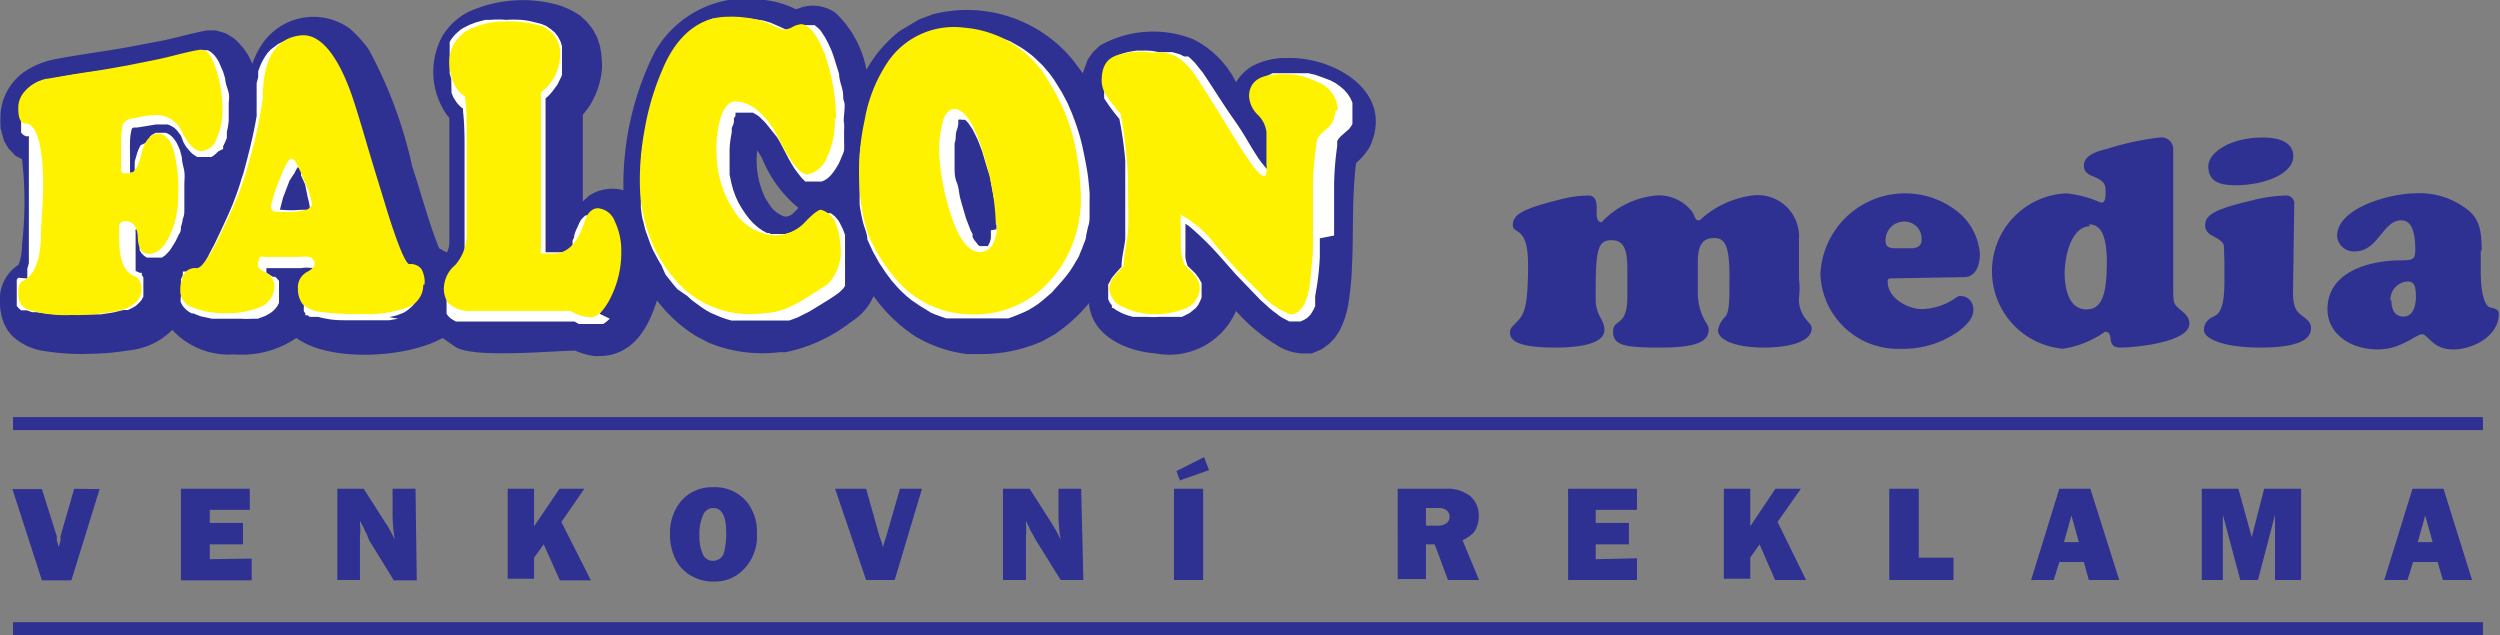 <svg id="Vrstva_1" data-name="Vrstva 1" xmlns="http://www.w3.org/2000/svg" viewBox="0 0 80.56 20.47"><rect x="0" y="0" width="80.56" height="20.47" fill="#808080" stroke="none"/><defs><style>.cls-1,.cls-2{fill:#2e3192;}.cls-1,.cls-4,.cls-5{fill-rule:evenodd;}.cls-3{fill:none;stroke:#2e3192;stroke-miterlimit:22.93;stroke-width:0.22px;}.cls-4{fill:#fff;}.cls-5{fill:#fff200;}</style></defs><title>09</title><path class="cls-1" d="M84.14,30.52c0-.75-.12-1.08-.56-1.38A2.49,2.49,0,0,0,82,28.69c-.77,0-2.52.45-2.52,1.38a.54.54,0,0,0,.58.49c.74,0,.9-1,1.48-1,.31,0,.46.3.46.95,0,.3-.07.34-.46.34-1,0-2.37.35-2.37,1.58,0,.74.68,1.29,1.63,1.29.74,0,1.23-.49,1.42-.49s.33.49,1,.49,1.47-.45,1.47-1.14c0-.15-.12-.18-.27-.21s-.31-.35-.31-1.17v-.66m-2.91,1.61a.59.59,0,0,1,.54-.62c.22,0,.28.13.28.49s-.12.64-.4.64S81.23,32.44,81.23,32.13Z" transform="translate(-4.17 -22.46)"/><path class="cls-1" d="M77.08,26.89c-1,0-1.75.46-1.75.93s.34.61.86.61c1,0,1.88-.39,1.88-.93s-.62-.61-1-.61" transform="translate(-4.17 -22.46)"/><path class="cls-1" d="M78.1,29.05a.26.26,0,0,0-.28-.29,5.07,5.07,0,0,0-1.13.17c-1.15.27-1.46.46-1.46.78s.29.34.47.49.12.11.15.68c0,.21,0,.42,0,.66,0,.66-.1,1-.31,1.1s-.35.21-.35.46.56.56,1.82.56c1.07,0,1.63-.2,1.63-.62,0-.15-.06-.24-.28-.4s-.3-.32-.3-.77Z" transform="translate(-4.17 -22.46)"/><path class="cls-1" d="M70.62,33.7A3.11,3.11,0,0,0,72,33.15c.33,0,0,.51.49.51s2.23-.17,2.23-.77c0-.18-.08-.27-.29-.45s-.23-.18-.23-.69V27.29a.38.38,0,0,0-.43-.4,9,9,0,0,0-1.71.37c-.53.12-.74.3-.74.54,0,.45.7.27.7.78,0,.26,0,.41-.15.41a3.57,3.57,0,0,0-1.13-.3,2.51,2.51,0,0,0-.16,5m.9-4c.39,0,.58.36.58,1.23,0,1.1-.19,1.51-.66,1.51s-.7-.47-.7-1.21C70.74,30.37,71.05,29.75,71.52,29.75Z" transform="translate(-4.17 -22.46)"/><path class="cls-1" d="M67.47,31.39c.31,0,.5-.3.5-.75a1.93,1.93,0,0,0-.77-1.4,2.73,2.73,0,0,0-4.37,2.06,2.5,2.5,0,0,0,2.59,2.4,3.08,3.08,0,0,0,1.87-.57c.31-.24.47-.45.47-.69S67.6,32,67.35,32c-.06,0-.09,0-.25.12a2,2,0,0,1-1,.3c-.46,0-1.1-.36-1.1-.87,0-.09,0-.12.15-.12Zm-2.21-.93c-.24,0-.33-.05-.33-.26a.6.6,0,0,1,.62-.6.55.55,0,0,1,.54.6c0,.17-.12.26-.33.26Z" transform="translate(-4.17 -22.46)"/><path class="cls-1" d="M58.88,31.42l0-.5c0-.58.16-.79.53-.79s.49.3.49,1.26c0,.78,0,1.14-.15,1.29a.82.82,0,0,0-.22.42c0,.33.61.56,1.47.56s1.55-.2,1.55-.62c0-.12-.13-.21-.19-.3a1,1,0,0,1-.22-.69,2.34,2.34,0,0,0,0-.6V30.16a1.33,1.33,0,0,0-1.51-1.4,3.06,3.06,0,0,0-1.69.8c-.1,0-.12,0-.21-.23a1.34,1.34,0,0,0-1.2-.57,2.76,2.76,0,0,0-1.75.86c-.12,0-.16-.12-.16-.29v-.19c0-.26-.09-.38-.27-.38a3.76,3.76,0,0,0-.95.14c-1.21.3-1.48.49-1.48.81s.49,0,.49,1.27-.1,1.58-.33,1.82-.25.24-.25.39c0,.32.46.47,1.47.47s1.57-.2,1.57-.56-.25-.42-.28-.93v-.42c0-1.26.09-1.55.5-1.55s.52.29.52.95c0,.3,0,.57,0,.87,0,1-.46.69-.46,1.13s.37.51,1.51.51,1.57-.17,1.57-.59c0-.12-.1-.22-.15-.33s-.2-.39-.2-.84Z" transform="translate(-4.17 -22.46)"/><path class="cls-1" d="M82.08,39.93h.48l-.24-.86Zm.81,1.22-.17-.58h-.79l-.18.58H81l.91-2.94h1l.92,2.94Zm-4.57-2.94v2.94h-.84v-2.1l-.55,2.1h-.57l-.56-2.1v2.1h-.68V38.21H76.3l.43,1.56.4-1.56Zm-7.64,1.72h.48l-.24-.86Zm.8,1.22-.16-.58h-.79l-.18.58h-.73l.91-2.94h1l.93,2.94Zm-4.36-.72v.72H65.05V38.21H66v2.22Zm-4.75.72h-1L60.87,40l-.3.43v.68h-.85V38.21h.85v1.21l.81-1.21h.82l-.75,1.07Zm-5.45-.7v.7H54.7V38.21h2.22v.68H55.59v.42h1.07V40H55.59v.48Zm-6.8-1.05h.38a.47.47,0,0,0,.28-.08.24.24,0,0,0,.1-.21.25.25,0,0,0-.09-.2.4.4,0,0,0-.26-.08h-.41Zm1.71,1.75h-1L50.4,40h-.28v1.12h-.91V38.21h1.54a1.2,1.2,0,0,1,.79.23.81.81,0,0,1,.28.65.85.85,0,0,1-.17.54,1.32,1.32,0,0,1-.35.24Zm-9.75-3.51.89-.45.16.42-.94.33Zm.86.57v2.94H42V38.21Zm-3.86,2.94h-.73l-.81-1.3-.08-.15-.1-.17c0-.05-.07-.14-.13-.29l0,.11a1.73,1.73,0,0,1,0,.38v1.42h-.74V38.21h.86l.69,1.08a4.8,4.8,0,0,1,.31.56,4.24,4.24,0,0,1-.07-.77v-.87h.73Zm-5.2-2.94L33,41.15h-.92l-1-2.94h1l.43,1.53.05.14a1.42,1.42,0,0,1,.06.21l.06-.2.05-.15.44-1.53Zm-6.73.62a.35.35,0,0,0-.32.22,1.42,1.42,0,0,0-.12.65,1.37,1.37,0,0,0,.11.62.34.34,0,0,0,.32.21.36.36,0,0,0,.35-.23,2.25,2.25,0,0,0,.08-.7C27.57,39.09,27.43,38.83,27.15,38.83Zm0-.67a1.33,1.33,0,0,1,1.1.49,1.53,1.53,0,0,1,.31,1,1.51,1.51,0,0,1-.49,1.22,1.27,1.27,0,0,1-.89.33,1.4,1.4,0,0,1-.93-.32,1.25,1.25,0,0,1-.36-.51,1.72,1.72,0,0,1-.13-.68,1.61,1.61,0,0,1,.38-1.11A1.31,1.31,0,0,1,27.13,38.16Zm-3.94,3h-1L21.69,40l-.31.43v.68h-.85V38.21h.85v1.21l.82-1.21H23l-.74,1.07Zm-5.61,0h-.74l-.8-1.3L16,39.7l-.09-.17c0-.05-.07-.14-.14-.29l0,.11a1.69,1.69,0,0,1,0,.38v1.42h-.73V38.21h.85l.69,1.08a3.66,3.66,0,0,1,.31.56,5.37,5.37,0,0,1-.07-.77v-.87h.74Zm-5.32-.7v.7H10V38.21h2.22v.68H10.93v.42H12V40H10.93v.48Zm-4.9-2.24-.91,2.94H5.52l-.95-2.94h.95L6,39.74l0,.14a1.42,1.42,0,0,1,.06.21l.06-.2,0-.15.44-1.53Z" transform="translate(-4.17 -22.46)"/><rect class="cls-2" x="0.53" y="13.55" width="79.37" height="0.2"/><rect class="cls-3" x="0.53" y="13.55" width="79.37" height="0.2"/><rect class="cls-2" x="0.53" y="20.16" width="79.37" height="0.2"/><rect class="cls-3" x="0.53" y="20.16" width="79.37" height="0.2"/><path class="cls-1" d="M29,29.11a1,1,0,0,0,.42.32c.22.05.34-.13.48-.27a4,4,0,0,1-1.16-1.57,1.89,1.89,0,0,0-.17-.28,2.77,2.77,0,0,0,.27,1.55l.16.25M8.32,33.75a8.12,8.12,0,0,1-1.21.11,7.5,7.5,0,0,1-1.64-.11,1.9,1.9,0,0,1-.91-.47l-.15-.18-.11-.21a1.8,1.8,0,0,1-.13-.61l0-.29a1.31,1.31,0,0,1,.6-1,1.83,1.83,0,0,0,.11-.66,12,12,0,0,0,0-2.74l-.21-.11-.23-.24L4.3,27l-.11-.4a4.18,4.18,0,0,1,0-.5,1.82,1.82,0,0,1,.74-1.31,2.69,2.69,0,0,1,1-.42c.83-.16,1.68-.26,2.52-.42l1-.19c.46-.1.91-.23,1.38-.32h.29l.32.09.26.16a2.06,2.06,0,0,1,.6.83,2.56,2.56,0,0,1,.42-.78,2,2,0,0,1,2.72-.36,3.89,3.89,0,0,1,.61.67,14.31,14.31,0,0,1,1.4,3.76c.1.31.2.62.29.93.18.57.35,1.16.58,1.72l.25.14a.8.8,0,0,0,.08-.4c0-.61,0-1.22,0-1.83s0-1.41,0-2.11l-.09-.11a2.42,2.42,0,0,1-.15-2.5,2.09,2.09,0,0,1,.84-.8,4.24,4.24,0,0,1,2.87-.24,2.64,2.64,0,0,1,.74.35l.22.2.19.24.14.26.09.27a3.45,3.45,0,0,1,.07.72,2.66,2.66,0,0,1-.42,1.25c-.07.09-.13.18-.2.26,0,.93,0,1.86,0,2.79l.21-.19a1.37,1.37,0,0,1,1.1-.17,9.54,9.54,0,0,1,1-4.44,3.41,3.41,0,0,1,3.56-1.69,3.07,3.07,0,0,1,1,.3l.17-.06a1.27,1.27,0,0,1,1.1.17,3.35,3.35,0,0,1,1,1.84,4.14,4.14,0,0,1,1.07-1.25l.62-.37.45-.17a4.42,4.42,0,0,1,4.51,1.47l.32.43.16-.44.17-.24.22-.21a3.5,3.5,0,0,1,3-.21A3.06,3.06,0,0,1,44,25.11a1.52,1.52,0,0,1,.52-.52,2.36,2.36,0,0,1,.93-.26l.17,0c1.52-.06,3.52,1.08,2.69,2.86a2,2,0,0,1-.44.52c-.14,1.08-.08,2.17-.13,3.25a10.28,10.28,0,0,1-.13,1.35,3,3,0,0,1-.27.8l-.15.23-.19.2-.25.18-.31.13-.32,0a1.71,1.71,0,0,1-.66-.18A5.68,5.68,0,0,1,44,32.48a2.34,2.34,0,0,1-2.58,1.37c-.94-.07-2.07-.55-2.16-1.62a5.17,5.17,0,0,1-1.1,1l-.39.22a4.86,4.86,0,0,1-2,.42l-.44,0a4.31,4.31,0,0,1-1.68-.58A5.06,5.06,0,0,1,32.32,32a1.79,1.79,0,0,1-.59.74l-.17.12a5.06,5.06,0,0,1-2.08.95l-.2,0A4.53,4.53,0,0,1,27,33.5l-.4-.21a4.62,4.62,0,0,1-1.26-1.15c-.31,1-.87,1.88-2.05,1.79a2.28,2.28,0,0,1-.58-.17c-.73,0-3.31.26-3.88-.13l-.4-.28c-1.12.64-3.62.8-4.71,0l0,0a3.12,3.12,0,0,1-2,.53,2.48,2.48,0,0,1-2-.79A2.26,2.26,0,0,1,8.32,33.75Z" transform="translate(-4.17 -22.46)"/><path class="cls-4" d="M46.7,30.14c0,.2,0,.4,0,.6A8.83,8.83,0,0,1,46.55,32l0,.17,0,.16-.07.14-.08.13-.1.1-.11.07-.12.05-.13,0h-.05l-.06,0-.11,0-.19-.1a1.07,1.07,0,0,1-.22-.15,2.78,2.78,0,0,1-.33-.27l-.18-.16L44,31.31l-.53-.6a9.66,9.66,0,0,0-.91-.9,1.33,1.33,0,0,0-.19-.14c0,.08,0,.16,0,.23,0,.22,0,.43,0,.64a2,2,0,0,0,0,.24,1.82,1.82,0,0,0,.07.25l.24.23.12.16.09.16,0,.06,0,.06,0,.07v.14l0,.14-.05.12-.06.12-.08.1-.1.08-.1.08-.12.06-.12.06-.1,0-.12,0-.11,0-.13,0-.26,0a2.67,2.67,0,0,1-.4,0l-.27,0-.19,0a2.17,2.17,0,0,1-.36-.12l-.17-.09-.1-.07L40,32.38,40,32.3l-.07-.09-.05-.11,0-.11,0-.11v-.13l0-.12.06-.11.06-.11c.1-.12.2-.24.31-.35,0-.3.09-.6.12-.9,0-.15,0-.29,0-.43s0-.55,0-.83,0-.85,0-1.27a12,12,0,0,0-.19-1.34c-.13-.15-.25-.31-.37-.48l-.12-.18,0-.08,0-.07,0-.08,0-.07V25l0-.15,0-.14.06-.14.08-.12.11-.1.12-.08.15-.06.2-.06a3.43,3.43,0,0,1,.34-.06h.22a1.88,1.88,0,0,1,.47.05l.12,0h.15l.18,0,.24.07.14.07.07,0,.06,0,.07.06.15.15.16.2.09.11c.33.49.64,1,1,1.51s.47.76.72,1.14a2.81,2.81,0,0,0,.4.51h0a1.11,1.11,0,0,0,0-.19c0-.14,0-.28,0-.43s0-.4,0-.6v-.12l0-.06,0-.06-.09-.13-.17-.2-.06-.08,0-.08,0-.09,0-.08,0-.09,0-.08v-.09l0-.18,0-.16.07-.14.1-.12.13-.09.15-.07.17,0,.19,0h.66l.13,0,.22.05.28.1.21.08.17.09.15.11.13.11.11.13.09.14.06.14,0,.15v.26l0,.1,0,.09,0,.09-.05.08-.06.08-.07.06-.18.16a.55.55,0,0,0-.13.17l0,.16a9.87,9.87,0,0,0-.1,1.22q0,.69,0,1.38v.28M39.28,29c0,.13,0,.26,0,.39s0,.26-.05.38l-.06.28c0,.12-.07.24-.11.36s-.07.16-.1.25-.08.16-.13.24a3.45,3.45,0,0,1-.2.32,3.76,3.76,0,0,1-.25.31l-.32.36-.14.12-.14.12-.15.12-.15.1-.15.09-.16.08-.17.07-.17.07-.17.06-.18,0-.18,0-.19,0-.18,0h-.75l-.18,0-.17,0-.17,0-.17-.06-.17-.06-.16-.07L34,32.43l-.15-.09-.15-.1-.16-.11L33.38,32l-.14-.13-.14-.14-.2-.23-.18-.24-.22-.33-.2-.36-.18-.39c0-.2-.11-.4-.15-.6a4.94,4.94,0,0,1-.1-.53l0-.23c0-.24,0-.47,0-.71s0-.24,0-.37,0-.42.05-.62l.09-.51c0-.12.05-.25.07-.37s.07-.25.1-.37.08-.24.13-.36l.15-.34.11-.22.19-.32.13-.17L33,24.3l.14-.14.15-.14.15-.12.15-.1.16-.1.16-.08.17-.07.17-.06.18,0,.18,0,.18,0h.37l.3,0,.33,0,.32.08a1.6,1.6,0,0,1,.31.1l.3.12.28.16a2.11,2.11,0,0,1,.27.18,2.39,2.39,0,0,1,.26.21l.24.23.22.26.14.19.26.42.18.34.15.35.09.24a6.5,6.5,0,0,1,.25.86c.05.24.1.48.14.72s.05.39.07.59S39.28,28.8,39.28,29Zm-3,.85v-.34c0-.2,0-.39-.07-.59l-.12-.64c0-.14-.07-.27-.11-.4l-.16-.54L35.69,27l-.06-.13-.06-.12-.06-.12-.06-.09-.06-.09-.06-.07-.06-.06-.05,0-.06,0a.2.2,0,0,0-.11,0h0l0,0,0,0,0,0,0,0,0,.06,0,.06c0,.1-.05.2-.07.29s0,.23-.05.35v.25c0,.17,0,.34,0,.5s0,.34.07.51.07.33.11.5l.07.25.12.41.15.39.06.11,0,.1.05.09.06.07.05.07.06.06,0,0,0,0,0,0,.05,0H36l0,0,0,0,0,0,0,0,0,0a.63.63,0,0,0,.1-.27c0-.08,0-.16,0-.24Zm-4.91-3.43a2.44,2.44,0,0,1,0,.27c0,.11,0,.23,0,.34a2.21,2.21,0,0,1,0,.25c0,.08-.05.16-.08.24s-.07.16-.1.23l-.08.13-.08.12-.08.1-.09.09-.1.07-.11.05-.1,0h-.18l-.07,0-.06,0-.06,0-.06,0-.12-.12-.12-.15-.13-.18c-.07-.12-.14-.23-.2-.35l-.21-.4-.07-.13-.07-.11L29,26.62l-.08-.1-.08-.1-.08-.08-.08-.08-.08-.07-.08-.05-.09-.05-.08,0-.09,0-.08,0h-.26l-.05,0,0,.05,0,.06-.05.07,0,.1c0,.08-.05.15-.07.23l0,.13a3.33,3.33,0,0,0-.07.54v.14c0,.13,0,.27,0,.41l0,.26.05.25.06.23.08.22.09.2.11.19.12.18.13.17.14.15.14.12.14.1.15.08.08,0L29,30h.29l.19,0,.17-.05.16-.07.15-.1.09-.08.23-.23.16-.14.07,0,.06,0,.06,0,.06,0h.09l.08,0,.08,0,.07.05.06.05.06.07.06.07.05.09.09.18.07.19,0,.1,0,.11,0,.11v.57l0,.21,0,.2,0,.09,0,.09,0,.09,0,.07-.05.08-.06.06-.06.06c-.11.09-.24.17-.36.25l-.62.38-.38.19-.27.1-.09,0h-.08l-.34,0-.46,0h-.36l-.18,0-.18,0-.17,0-.17-.05-.17-.06-.17-.07-.16-.07-.16-.09-.15-.1-.15-.11-.15-.11-.14-.13L26,31.78l-.13-.15-.26-.33L25.48,31c-.08-.12-.14-.24-.21-.37s-.09-.18-.13-.28-.09-.25-.14-.38-.07-.26-.11-.4-.05-.28-.07-.42l0-.21c0-.18,0-.36,0-.54s0-.22,0-.33c0-.3,0-.6.07-.9s0-.32.07-.48.07-.33.1-.49.09-.33.13-.49l.12-.37c.07-.2.14-.39.22-.59l.11-.23.11-.21.12-.19.12-.18.13-.16.13-.15.13-.13.15-.12.14-.1.15-.08.15-.08.16-.06.16,0,.16,0,.16,0h.26a4,4,0,0,1,.49,0l.4.06.24.07.18.08c.13.05.25.12.39.17a.59.59,0,0,0,.22-.05l.13-.07.18-.05h.12l.07,0,.07,0,.06,0,.06.05.06.05.06.06.05.07.11.17.1.19.1.22c.05.12.09.25.13.38l.12.39c0,.17.07.34.11.52s0,.24.05.37S31.35,26.19,31.36,26.38Zm-7.55,6.31-.1.09-.11.08-.12,0h-.31l-.09,0-.09,0-.09,0-.09,0-.14-.08H19.32l-.12,0-.13,0-.11,0-.1,0-.09-.05-.09-.06-.07-.07-.05-.07,0-.07,0-.08,0-.08v-.53l0-.1,0-.09.06-.09.07-.1.07-.09a1.46,1.46,0,0,0,.16-.19,1.1,1.1,0,0,0,.09-.14,1.3,1.3,0,0,0,.08-.17,1.05,1.05,0,0,0,.05-.19.76.76,0,0,0,0-.21c0-.11,0-.22,0-.33s0-.27,0-.4c0-.34,0-.68,0-1s0-.91,0-1.36,0-.87-.05-1.31v-.08a.92.92,0,0,1-.22-.22l-.09-.14-.06-.15L18.71,25l-.05-.17v-.58l0-.1,0-.09,0-.08,0-.09,0-.08.05-.08.05-.07.06-.07.06-.06.07-.06.07-.06.08-.05.2-.1.21-.08.3-.08.16,0a2.92,2.92,0,0,1,.51,0,3.85,3.85,0,0,1,.48,0,2.2,2.2,0,0,1,.37.06l.28.07.17.07.14.1.13.11.1.13.08.15.05.16,0,.16v.42l0,.12,0,.11,0,.12-.05.11-.05.1-.05.1-.14.19a1.54,1.54,0,0,1-.17.19l-.07.06v.19c0,.27,0,.54,0,.8,0,.72,0,1.44,0,2.17,0,.33,0,.66,0,1s0,.53,0,.8v0h.42l.07,0,.06,0,.05,0,.06,0,.05,0,.06,0,0-.06.05-.06.05-.08,0-.08,0-.1.05-.1c0-.12.07-.24.12-.36l.05-.11.05-.09.07-.08.08-.07.09,0,.09,0h.19l.1,0,.09,0,.09.06.08.07.07.09.07.09.06.11.05.11,0,.11,0,.11,0,.12,0,.12,0,.13v.12a1.34,1.34,0,0,0,0,.2V31l0,.27a2,2,0,0,1-.05.26l-.11.35-.1.24-.09.17-.09.15-.09.13ZM13.5,28.28l-.21.55-.1.39s0,0,.05,0a3.33,3.33,0,0,0,.63,0l.29,0,0,0a1.8,1.8,0,0,0-.07-.38L14,28.4l-.13-.29,0-.11a.62.62,0,0,0-.1-.16,1,1,0,0,0-.1.18ZM17,32.73l-.29.05-.44,0H15.4c-.24,0-.48,0-.71-.05a2.14,2.14,0,0,1-.27-.06l-.1,0-.09,0-.08,0-.07-.05-.07,0,0-.06-.05-.07,0-.07,0-.08,0-.07,0-.15v-.25l0-.1,0-.1,0-.09,0-.08.06-.07.07-.06.17-.1a.26.26,0,0,0,.09-.09.22.22,0,0,0,0-.08l-.1,0a1.22,1.22,0,0,0-.38,0H12.76a.4.4,0,0,0,0,.15v0l.2.13.08,0,.06.06.06.07,0,.07,0,.08,0,.08V32l0,.12,0,.1-.05.1-.07.09-.08.08-.08.06-.16.09-.24.09-.21,0a1.77,1.77,0,0,1-.32,0l-.27,0h-.4l-.28,0-.37-.08-.23-.09-.05,0-.09-.05-.09-.07-.07-.07-.06-.08-.05-.1,0-.09L10,32v-.26l0-.15,0-.13.06-.13,0-.06,0-.06.06,0,.07,0,.07,0,.08,0h.17l.08-.07a2.07,2.07,0,0,0,.32-.49l.18-.34c.2-.42.4-.84.58-1.27.09-.24.18-.47.25-.71s.08-.23.11-.35c.16-.59.31-1.18.41-1.78,0-.12,0-.24,0-.37v-.24l0-.23,0-.22.05-.2,0-.18.06-.17.07-.15.08-.14.09-.13.1-.11.12-.09.12-.09.12-.06.14-.05.14,0,.15,0h.25l.12,0,.12,0,.12.07.12.08.11.1.11.11.11.13.11.15.1.16.1.18.11.2.09.22c.08.19.16.38.23.57.17.52.33,1.05.48,1.58s.4,1.33.61,2c.11.34.22.68.34,1a4.37,4.37,0,0,0,.29.67l0,.05.17,0,.07,0,.06,0,.06,0,.05.05,0,.06,0,.06,0,.06,0,.07,0,.06,0,.15v.29l0,.14,0,.12-.07.12-.08.1-.09.08-.1.08-.1.06-.21.08-.24.06Zm-5.8-5.39-.07.07-.07.06-.08.05-.08,0-.09,0h-.19l-.09,0-.1-.06-.09-.07-.09-.1-.09-.11-.08-.14L10,26.83l-.12-.16-.09-.09-.1-.06-.11-.05-.11,0H9.2l-.61.1-.1,0s-.07,0-.08.07a1.61,1.61,0,0,0-.05.44,2.09,2.09,0,0,0,0,.25c0,.15,0,.31,0,.46s0,.16,0,.23l.15,0,0,0,0,0,0-.05,0-.08,0-.1,0-.12.08-.28.05-.13.06-.12L9,27,9,26.86l.09-.07.1-.05.11,0h.11l.11,0,.1.05.08.06.08.09.07.1.06.12.06.14.06.23c0,.16.06.31.08.46s0,.29,0,.43v.24l0,.56c0,.09,0,.19-.05.29a1.1,1.1,0,0,1-.06.26c0,.09,0,.16-.07.25l-.1.21-.11.18-.07.11-.08.09-.08.08-.1.07-.1,0-.1,0-.11,0H9l-.1,0-.09-.06-.08-.08-.06-.1,0-.11,0-.13,0-.25,0-.09,0-.08,0,0,0,0,0,0a.19.19,0,0,0-.13,0,.07.07,0,0,0,0,.06c0,.23,0,.46,0,.7l0,.18,0,.16,0,.13,0,.05,0,0,0,.05,0,0,0,0,0,0,.13.06.07,0,0,.07.05.08,0,.08,0,.09v.2l0,.13,0,.12-.06.11-.09.1-.1.09-.12.07-.13.06-.14,0-.34.08-.39.06-.57,0a6.86,6.86,0,0,1-1.5-.07l-.14,0-.18-.06-.1,0-.08,0-.08-.07-.06-.07,0-.09,0-.09,0-.1v-.27l0-.08,0-.08,0-.07,0-.07.05-.06L5,31.43l.05,0,0,0,0-.05,0-.05,0-.07,0-.07,0-.07.05-.18,0-.2,0-.24,0-.55c0-.34,0-.68,0-1s0-.52,0-.78v-.39l0-.17,0-.16,0-.15,0-.12,0-.11,0-.09,0-.08,0-.05,0,0,0,0H5l-.09-.05-.06-.07,0-.08,0-.09,0-.1v-.41l0-.09,0-.08,0-.09,0-.07,0-.08L5,25.38l.07-.07.08-.07.09-.06.09-.05.1-.05.1,0L5.79,25l.73-.13,1.28-.19.44-.08c.47-.09.94-.17,1.41-.29s.65-.17,1-.23h.11l.11,0,.1.06.09.08.08.1.08.13.06.14.07.16a2.58,2.58,0,0,1,.08.26c0,.15.08.3.11.45s0,.23,0,.35,0,.21,0,.31,0,.16,0,.23a2.25,2.25,0,0,1-.06.36c0,.06,0,.13,0,.19a1.69,1.69,0,0,1-.12.27l0,.09Z" transform="translate(-4.17 -22.46)"/><path class="cls-5" d="M47.19,26.06a.7.7,0,0,1-.29.57c-.16.14-.28.25-.29.36a10.14,10.14,0,0,0-.13,1.38c0,.51,0,1,0,1.59s0,.8-.05,1.1a6,6,0,0,1-.09.79c-.1.47-.32.74-.58.74a2.35,2.35,0,0,1-1-.71c-.5-.48-1-1-1.44-1.55a3.44,3.44,0,0,0-1.1-.95s0,0,0,.1a1.69,1.69,0,0,0,0,.32c0,.22,0,.44,0,.65a1.77,1.77,0,0,0,.13.56,2.1,2.1,0,0,1,.36.38.63.63,0,0,1,.12.4.76.76,0,0,1-.57.65,2.5,2.5,0,0,1-.93.14,2.14,2.14,0,0,1-.95-.22.7.7,0,0,1-.47-.59.68.68,0,0,1,.14-.38c.07-.09.19-.22.33-.37,0-.38.12-.79.14-1.17s0-.77,0-1.12,0-.8-.05-1.21a13.12,13.12,0,0,0-.19-1.39,5.62,5.62,0,0,1-.42-.54.88.88,0,0,1-.19-.52c0-.41.12-.71.5-.83a2.33,2.33,0,0,1,1.07-.09,2.07,2.07,0,0,0,.22,0h.15a1.23,1.23,0,0,1,.56.19,2.29,2.29,0,0,1,.58.65c.46.69.93,1.49,1.38,2.2s.66.94.77.94a.11.11,0,0,0,.08-.1.93.93,0,0,0,0-.26c0-.13,0-.29,0-.43s0-.42,0-.62a.92.92,0,0,0-.29-.57.91.91,0,0,1-.27-.58c0-.42.27-.65.75-.7a3.3,3.3,0,0,1,.75,0,2.59,2.59,0,0,1,.67.22,1,1,0,0,1,.69.9M39,28.86a4,4,0,0,1-.26,1.44A3.71,3.71,0,0,1,38,31.51a3.23,3.23,0,0,1-2.54,1.08A3.17,3.17,0,0,1,33,31.4,5.3,5.3,0,0,1,32.14,30a6.06,6.06,0,0,1-.28-1.66,7.73,7.73,0,0,1,.17-2,4.85,4.85,0,0,1,.7-1.81,2.57,2.57,0,0,1,2.49-1.18A3.45,3.45,0,0,1,38,25.15,6.17,6.17,0,0,1,38.78,27,9,9,0,0,1,39,28.86Zm-2.74.84a7.8,7.8,0,0,0-.32-2c-.28-1.05-.62-1.7-1-1.73-.15,0-.29.11-.37.34a4,4,0,0,0-.14.93,7.5,7.5,0,0,0,.36,2.07c.26.85.6,1.27.94,1.27a.47.47,0,0,0,.42-.23A1.32,1.32,0,0,0,36.3,29.7Zm-5.19-3.42a2.68,2.68,0,0,1-.26,1.27.84.84,0,0,1-.63.53c-.22,0-.53-.38-.91-1.14s-.87-1.2-1.4-1.21c-.22,0-.38.21-.48.53a3.45,3.45,0,0,0-.13,1.11,3.39,3.39,0,0,0,.57,1.89,1.64,1.64,0,0,0,1.27.78,1.31,1.31,0,0,0,1-.41c.26-.28.45-.41.51-.41s.3.1.43.31a1.88,1.88,0,0,1,.2.74,1.54,1.54,0,0,1-.4,1.35c-.4.26-.75.49-1,.62a2.89,2.89,0,0,1-.68.27,6,6,0,0,1-.78.07,3.14,3.14,0,0,1-2.48-1.14,4.44,4.44,0,0,1-.81-1.39,5,5,0,0,1-.3-1.61,8.76,8.76,0,0,1,.15-1.79,8.39,8.39,0,0,1,.56-1.91C26,23.51,26.79,23,27.62,23a3.61,3.61,0,0,1,1.09.13c.23.07.45.2.67.28a.61.61,0,0,0,.31-.07.7.7,0,0,1,.3-.1c.25,0,.54.38.77,1A6.44,6.44,0,0,1,31.11,26.28Zm-6.88,4.34a3.2,3.2,0,0,1-.3,1.34c-.21.46-.45.72-.68.72a1.23,1.23,0,0,1-.65-.2H19.35a1,1,0,0,1-.74-.26.81.81,0,0,1-.13-.56,1,1,0,0,1,.36-.66,1.52,1.52,0,0,0,.37-1v-.7c0-.35,0-.64,0-.81,0-.51,0-1.06,0-1.55s0-1-.06-1.37a1,1,0,0,1-.35-.41,1.67,1.67,0,0,1-.15-.64,1.17,1.17,0,0,1,.62-1.1,2.65,2.65,0,0,1,1.16-.27,3.73,3.73,0,0,1,1.16.14.93.93,0,0,1,.63.93A1.57,1.57,0,0,1,22,25a1.67,1.67,0,0,1-.4.44c0,.14,0,.5,0,1.06v1c0,.61,0,1.16,0,1.65s0,.95,0,1.33a.43.43,0,0,0,0,.15s.11,0,.19,0h.21c.45,0,.77-.32,1-1,.09-.32.26-.46.44-.46a.64.64,0,0,1,.54.42,2.16,2.16,0,0,1,.21.89Zm-10-1.52s-.06.12-.2.13a2.49,2.49,0,0,1-.42.06h-.5a.17.17,0,0,1-.17-.16,3.7,3.7,0,0,1,.26-.83c.17-.46.3-.72.4-.73s.23.24.4.69A2.62,2.62,0,0,1,14.23,29.1Zm3.62,2.53a.77.77,0,0,1-.44.71,3.66,3.66,0,0,1-1.45.24,9.35,9.35,0,0,1-1.42-.07,1,1,0,0,1-.58-.25.83.83,0,0,1-.15-.49.57.57,0,0,1,.28-.54c.16-.08.26-.18.26-.26s-.06-.21-.18-.23a1.54,1.54,0,0,0-.36,0H12.73a.34.34,0,0,0-.18,0,.58.58,0,0,0-.07.26c0,.1.11.17.29.26a.49.49,0,0,1,.24.45.71.71,0,0,1-.4.62,2.66,2.66,0,0,1-1.12.22,2.74,2.74,0,0,1-1.18-.21.57.57,0,0,1-.33-.55,1.13,1.13,0,0,1,.12-.51.44.44,0,0,1,.41-.18c.16,0,.43-.38.77-1.11.15-.31.31-.65.46-1a9,9,0,0,0,.45-1.31,13.69,13.69,0,0,0,.45-2.08c0-1.34.48-1.92,1.22-2,.56-.06,1.13.49,1.63,1.88.14.4.32,1,.51,1.65s.42,1.38.65,2.14c.35,1.12.6,1.7.71,1.7a.44.44,0,0,1,.39.16A.86.86,0,0,1,17.85,31.63ZM11.34,26a2.27,2.27,0,0,1-.22,1,.56.56,0,0,1-.47.33c-.17,0-.39-.17-.61-.61a.91.91,0,0,0-1-.54c-.19,0-.41.07-.63.1a.38.38,0,0,0-.28.19,2.58,2.58,0,0,0-.06.59c0,.11,0,.28,0,.4s0,.27,0,.43a.16.16,0,0,0,.06.15,1.69,1.69,0,0,0,.22,0c.15,0,.29-.23.38-.63s.28-.62.5-.64.4.13.52.49a4.74,4.74,0,0,1,.16,1.55,2.87,2.87,0,0,1-.32,1.34c-.16.3-.36.48-.6.49s-.37-.17-.38-.53-.18-.54-.42-.52a.17.17,0,0,0-.18.19c0,.13,0,.26,0,.39,0,.63.15,1.06.5,1.19.15.05.23.23.22.47s-.23.49-.6.61a6.35,6.35,0,0,1-1.65.17,4.22,4.22,0,0,1-1.38-.16.5.5,0,0,1-.34-.5c0-.21,0-.38.17-.45.36-.19.54-.67.56-1.42,0-.51.07-1,.07-1.64,0-1.29-.21-2-.57-2-.16,0-.23-.18-.23-.48A.78.78,0,0,1,5,25.37,1.32,1.32,0,0,1,5.65,25c.09,0,.61-.11,1.5-.24.48-.07.83-.14,1.12-.19.49-.1.93-.18,1.3-.27s.69-.18,1-.23.4.18.56.61A4.21,4.21,0,0,1,11.34,26Z" transform="translate(-4.17 -22.46)"/></svg>